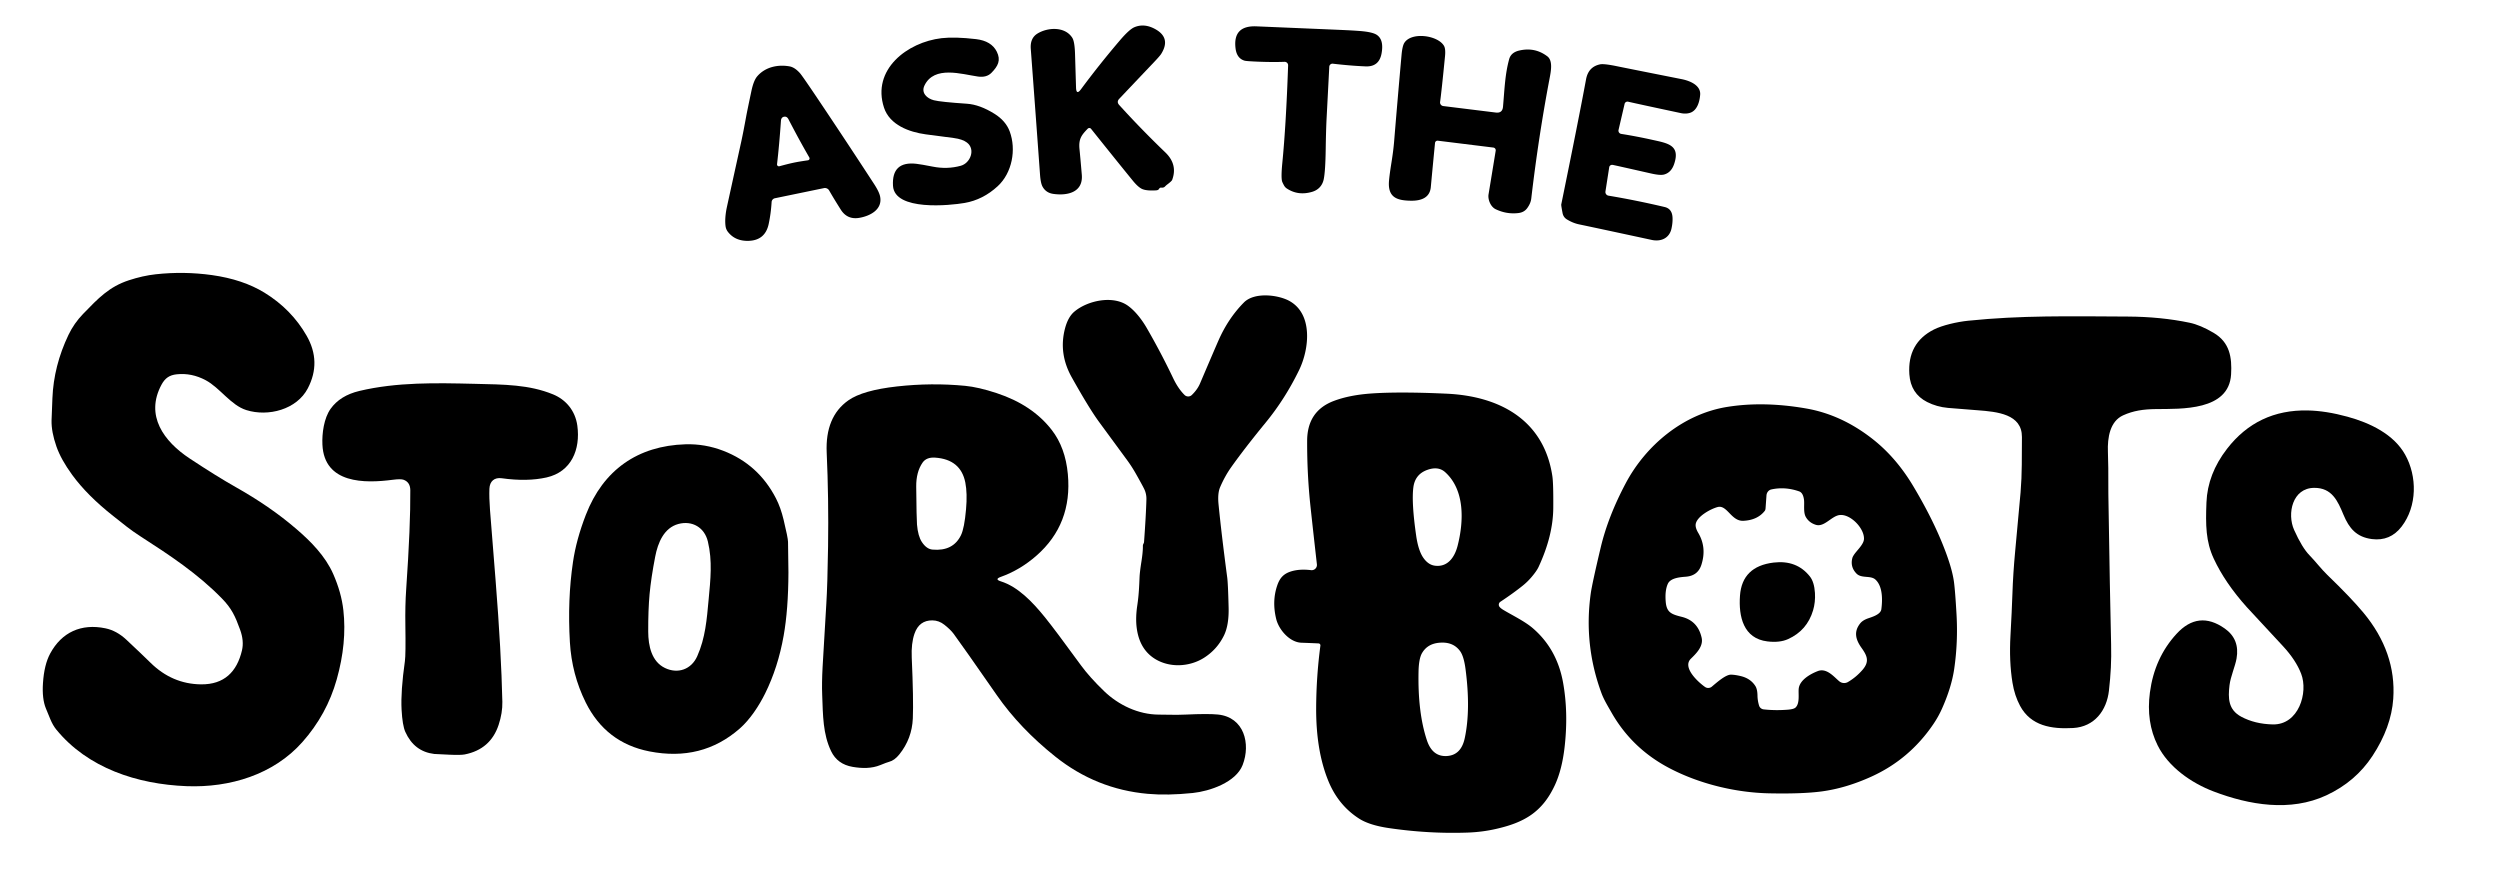 <?xml version="1.0" encoding="UTF-8" standalone="no"?>
<svg xmlns:inkscape="http://www.inkscape.org/namespaces/inkscape" xmlns:sodipodi="http://sodipodi.sourceforge.net/DTD/sodipodi-0.dtd" xmlns="http://www.w3.org/2000/svg" xmlns:svg="http://www.w3.org/2000/svg" version="1.1" viewBox="0.00 0.00 871.00 303.00" id="svg45">
  <defs id="defs45"/>
  
  <g id="g49" style="fill:#000000">
    <path fill="#fefefe" d="   M 749.03 241.24   Q 750.63 229.19 758.30 220.84   Q 765.93 212.52 775.07 218.95   Q 780.42 222.70 779.21 229.46   C 778.75 232.11 777.11 235.77 776.76 238.74   C 776.23 243.27 776.30 247.26 780.84 249.70   Q 785.58 252.24 791.80 252.39   C 800.85 252.61 804.26 241.30 801.72 234.73   Q 799.89 229.98 795.42 225.15   Q 782.91 211.67 782.80 211.54   Q 775.17 203.04 771.27 194.63   C 768.49 188.65 768.42 182.94 768.73 175.04   Q 769.12 165.12 775.90 156.36   Q 786.50 142.65 804.01 143.00   Q 810.37 143.13 817.85 145.18   C 825.83 147.36 833.98 151.32 837.94 158.38   C 842.19 165.96 842.16 176.37 836.73 183.45   Q 832.75 188.64 826.35 187.81   C 821.03 187.12 818.44 184.09 816.47 179.34   C 814.46 174.50 812.45 169.94 806.29 169.97   C 798.64 170.00 796.75 178.99 799.27 184.63   Q 802.05 190.83 804.66 193.49   C 806.61 195.48 808.75 198.29 810.85 200.31   Q 819.06 208.23 823.37 213.40   Q 834.92 227.28 833.81 243.45   Q 833.12 253.39 826.57 263.37   Q 820.66 272.36 810.51 277.09   C 797.96 282.93 783.66 280.48 771.23 275.75   C 763.36 272.76 755.47 267.19 751.74 259.72   Q 747.66 251.56 749.03 241.24   Z" id="path38" style="fill:#000000;fill-opacity:1"/>
    <path fill="#fefefe" d="   M 734.55 171.69   Q 734.55 172.21 734.56 172.75   Q 735.10 207.56 735.51 224.47   C 735.65 230.29 735.40 234.84 734.76 240.58   C 733.98 247.55 729.71 253.21 722.29 253.64   C 714.72 254.07 707.55 252.92 703.79 245.91   Q 701.88 242.35 701.15 237.86   Q 699.94 230.45 700.45 221.40   Q 700.92 212.97 701.13 206.81   Q 701.36 199.83 702.07 192.24   Q 703.66 175.22 703.97 171.53   Q 704.36 166.71 704.39 161.89   Q 704.43 154.31 704.44 152.27   C 704.48 144.26 695.85 143.45 688.94 142.93   Q 681.72 142.39 678.66 142.11   Q 674.77 141.76 671.41 140.06   Q 665.67 137.14 665.22 130.39   Q 664.49 119.49 673.78 114.80   C 676.73 113.32 681.77 112.15 685.73 111.74   C 704.00 109.86 720.88 110.17 741.30 110.29   Q 752.84 110.35 762.81 112.43   Q 766.60 113.22 771.24 115.97   C 776.84 119.28 777.66 124.48 777.31 130.45   C 776.56 143.17 759.95 142.43 751.19 142.52   C 746.74 142.57 743.29 143.08 739.72 144.69   C 735.13 146.76 734.19 152.42 734.40 157.51   Q 734.58 161.60 734.55 171.69   Z" id="path33" style="fill:#000000;fill-opacity:1"/>
    <g id="g48" style="fill:#000000;fill-opacity:1">
      <path fill="#fefefe" d="   M 631.68 212.63   Q 629.59 219.68 622.95 222.67   Q 620.05 223.98 615.78 223.47   C 607.37 222.47 605.69 214.77 606.21 207.53   Q 606.94 197.32 617.93 196.00   Q 625.98 195.04 630.57 200.85   Q 632.09 202.78 632.33 206.59   Q 632.52 209.81 631.68 212.63   Z" id="path44" style="fill:#000000;fill-opacity:1"/>
      <path fill="#fefefe" d="   M 676.55 246.98   Q 675.34 249.69 673.57 252.30   Q 665.29 264.51 652.07 270.54   Q 643.12 274.62 634.54 275.75   Q 627.84 276.63 616.46 276.40   C 604.76 276.17 591.99 273.11 581.46 267.54   Q 568.52 260.71 561.42 248.20   C 560.26 246.16 558.81 243.81 557.97 241.54   Q 551.72 224.63 554.22 206.75   Q 554.70 203.33 557.70 190.69   Q 560.26 179.94 566.39 168.39   C 573.47 155.04 586.53 144.22 601.74 141.77   Q 614.42 139.73 629.25 142.31   Q 641.69 144.47 652.61 153.11   Q 660.69 159.50 666.59 169.40   Q 672.45 179.21 676.12 187.92   Q 680.02 197.17 680.77 202.79   Q 681.19 206.00 681.65 214.00   Q 682.21 223.73 680.84 233.08   Q 679.90 239.50 676.55 246.98   Z   M 592.85 222.18   C 593.54 225.23 590.86 227.77 589.09 229.51   C 586.02 232.54 591.63 237.65 594.02 239.33   A 1.95 1.95 0.0 0 0 596.40 239.23   C 598.08 237.83 601.20 235.01 603.10 235.05   Q 604.51 235.08 606.47 235.55   Q 609.90 236.37 611.58 239.03   Q 612.28 240.13 612.31 242.38   Q 612.34 244.09 612.86 245.82   A 1.89 1.88 -5.3 0 0 614.47 247.15   Q 618.59 247.60 622.91 247.25   Q 624.96 247.08 625.56 246.51   C 627.13 245.04 626.49 241.73 626.67 239.96   C 626.99 236.94 630.64 234.85 633.29 233.82   C 636.43 232.59 639.00 235.88 640.83 237.38   A 2.65 2.64 -40.3 0 0 643.82 237.62   Q 646.66 235.96 648.90 233.38   C 651.44 230.44 650.48 228.42 648.56 225.72   C 646.56 222.91 645.73 220.14 648.11 217.17   Q 648.90 216.19 650.50 215.56   C 651.83 215.05 655.19 214.24 655.46 212.26   C 655.88 209.08 655.99 204.26 653.38 201.91   C 651.69 200.39 648.53 201.62 646.79 199.82   Q 644.55 197.50 645.36 194.41   Q 645.56 193.63 646.77 192.18   C 647.80 190.93 649.34 189.30 649.41 187.81   C 649.59 184.12 644.75 179.03 640.96 179.44   C 638.12 179.74 635.61 183.75 632.65 182.85   Q 630.28 182.13 629.13 180.08   C 628.21 178.43 628.74 175.71 628.50 174.01   Q 628.16 171.66 626.81 171.19   Q 621.89 169.48 617.14 170.52   A 2.34 2.14 86.7 0 0 615.44 172.60   L 615.12 177.10   A 1.76 0.95 79.5 0 1 614.83 178.00   Q 612.29 181.22 607.37 181.45   C 603.16 181.64 601.74 175.80 598.44 176.65   C 596.05 177.27 591.18 179.91 590.78 182.62   Q 590.60 183.86 591.67 185.66   Q 594.70 190.75 592.76 196.79   C 591.93 199.37 590.10 200.72 587.31 200.93   C 585.15 201.09 582.00 201.40 581.08 203.39   Q 579.99 205.78 580.35 209.78   C 580.69 213.37 582.31 214.02 585.89 214.90   Q 591.53 216.29 592.85 222.18   Z" id="path37" style="fill:#000000;fill-opacity:1"/>
    </g>
    <path fill="#fefefe" d="   M 459.40 224.17   Q 457.98 224.09 453.37 223.92   C 449.29 223.76 445.56 219.39 444.64 215.70   Q 443.11 209.52 444.97 204.02   C 445.83 201.49 447.09 199.91 449.87 199.06   Q 452.82 198.16 456.78 198.64   A 1.83 1.82 -89.8 0 0 458.81 196.62   Q 457.54 185.44 456.58 176.53   Q 455.37 165.31 455.41 153.56   Q 455.45 143.18 464.70 139.69   Q 470.19 137.61 477.90 137.08   Q 487.68 136.41 504.01 137.16   C 522.39 138.01 537.89 146.23 540.84 165.88   Q 541.22 168.39 541.16 176.93   Q 541.10 186.64 536.04 197.52   Q 535.39 198.93 533.58 201.06   Q 532.18 202.71 530.51 204.05   Q 527.26 206.66 522.73 209.66   A 1.22 1.22 0.0 0 0 522.45 211.44   Q 522.86 211.95 523.78 212.50   C 526.61 214.22 531.17 216.41 534.01 218.85   Q 542.44 226.08 544.56 237.74   Q 546.47 248.28 545.11 260.26   Q 544.21 268.13 541.75 273.47   C 537.32 283.07 530.88 286.63 521.02 288.84   Q 516.36 289.89 511.36 290.07   Q 497.74 290.55 483.80 288.49   Q 477.10 287.50 473.52 285.21   Q 466.22 280.53 462.76 272.00   Q 458.46 261.43 458.55 246.49   Q 458.61 235.61 460.03 224.93   A 0.68 0.67 -84.8 0 0 459.40 224.17   Z   M 497.30 163.70   Q 493.00 165.22 492.41 169.82   Q 491.74 175.07 493.38 186.54   Q 494.13 191.80 495.88 194.32   Q 497.60 196.80 499.94 197.09   C 504.35 197.65 506.80 194.19 507.83 190.15   C 510.03 181.56 510.37 170.68 503.48 164.49   Q 501.09 162.35 497.30 163.70   Z   M 504.05 263.40   Q 509.05 263.12 510.32 257.17   Q 512.45 247.22 510.58 233.03   Q 509.99 228.58 508.65 226.79   C 507.05 224.65 504.81 223.74 501.87 223.90   C 498.93 224.06 496.81 225.21 495.45 227.51   Q 494.32 229.44 494.22 233.93   Q 493.92 248.24 497.13 257.90   Q 499.04 263.67 504.05 263.40   Z" id="path36" style="fill:#000000;fill-opacity:1"/>
  </g>
  <g id="g47" style="fill:#000000">
    <path fill="#fefefe" d="   M 415.24 137.61   Q 417.18 135.73 418.08 133.62   Q 423.46 121.01 424.55 118.55   Q 427.94 110.88 433.37 105.39   C 437.09 101.64 445.41 102.74 449.22 104.85   C 457.47 109.40 456.20 121.52 452.61 128.93   Q 447.73 138.97 440.95 147.24   Q 433.51 156.32 428.88 162.87   Q 426.73 165.92 425.09 169.73   Q 424.16 171.89 424.54 175.73   Q 425.56 186.06 427.57 201.24   Q 427.85 203.35 428.05 211.68   Q 428.20 217.82 426.40 221.46   Q 424.00 226.31 419.47 229.18   C 414.32 232.44 407.28 232.73 402.15 229.40   Q 396.97 226.03 396.03 218.76   Q 395.57 215.22 396.25 210.78   C 396.78 207.24 396.89 204.23 397.02 201.13   Q 397.10 199.28 397.67 195.67   Q 398.21 192.22 398.18 190.27   Q 398.17 189.78 398.42 189.36   Q 398.57 189.10 398.59 188.76   Q 399.27 179.45 399.41 173.95   A 7.83 7.82 32.4 0 0 398.57 170.22   Q 397.78 168.66 395.81 165.17   Q 394.36 162.60 392.78 160.44   Q 390.19 156.91 382.95 147.05   Q 379.44 142.27 373.36 131.39   Q 368.77 123.17 371.04 114.47   Q 372.10 110.41 374.35 108.54   C 378.88 104.74 387.61 102.82 392.83 106.42   C 395.29 108.12 397.72 111.15 399.51 114.25   Q 404.43 122.75 408.75 131.80   Q 410.47 135.40 412.69 137.60   A 1.82 1.82 0.0 0 0 415.24 137.61   Z" id="path32" style="fill:#000000"/>
    <path fill="#fefefe" d="   M 348.67 200.99   Q 346.36 201.82 348.71 202.55   C 354.60 204.40 359.64 209.62 363.93 214.91   Q 367.68 219.53 376.59 231.78   Q 379.62 235.93 384.65 240.78   C 389.70 245.65 396.60 248.94 403.73 248.97   C 406.47 248.97 409.76 249.12 413.08 248.96   Q 420.92 248.60 424.31 248.94   C 433.50 249.86 435.79 259.17 432.94 266.51   C 430.59 272.59 421.44 275.67 415.55 276.28   Q 406.75 277.19 399.86 276.57   Q 381.93 274.96 367.70 263.62   Q 355.35 253.78 347.32 242.24   Q 335.30 224.95 332.25 220.82   Q 331.20 219.40 329.04 217.68   Q 327.13 216.16 324.86 216.14   Q 320.22 216.09 318.60 220.80   Q 317.44 224.16 317.65 229.04   Q 318.30 243.72 318.03 250.27   Q 317.74 257.35 313.33 262.83   Q 311.64 264.94 309.76 265.42   Q 308.95 265.63 306.71 266.55   C 303.69 267.79 300.36 267.74 297.07 267.18   Q 291.75 266.27 289.57 261.73   C 286.69 255.74 286.72 249.28 286.45 242.08   Q 286.29 237.94 286.59 232.43   Q 287.10 223.00 287.89 210.37   Q 288.30 203.85 288.50 190.39   Q 288.74 173.61 288.02 157.71   Q 287.46 145.19 295.56 139.49   Q 300.56 135.96 312.57 134.63   Q 324.55 133.30 336.23 134.42   Q 340.90 134.87 347.20 136.95   Q 359.65 141.04 366.43 149.80   Q 371.19 155.94 372.04 165.20   Q 373.65 182.59 361.11 193.58   Q 355.39 198.60 348.67 200.99   Z   M 336.57 177.43   Q 337.06 171.89 336.32 168.13   Q 334.74 160.07 325.85 159.44   Q 322.77 159.22 321.42 161.18   Q 319.16 164.45 319.21 169.56   Q 319.32 180.86 319.48 182.74   Q 319.82 186.79 321.19 188.85   Q 322.81 191.30 324.89 191.48   Q 332.03 192.12 334.79 186.49   Q 335.99 184.05 336.57 177.43   Z" id="path35" style="fill:#000000"/>
    <path fill="#fefefe" d="   M 274.69 199.44   Q 274.65 212.37 273.02 221.50   Q 271.06 232.53 266.57 241.61   C 264.43 245.92 261.33 250.67 257.72 253.83   Q 244.55 265.37 226.26 261.79   Q 211.04 258.80 204.05 244.71   Q 199.20 234.92 198.55 223.74   Q 197.68 208.92 199.63 195.78   Q 200.78 187.96 204.11 179.37   C 210.14 163.77 222.19 155.28 238.84 154.79   Q 245.58 154.59 251.98 157.05   Q 264.27 161.79 270.37 173.68   Q 271.99 176.83 273.01 181.09   Q 274.52 187.36 274.55 188.78   Q 274.69 197.70 274.69 199.44   Z   M 226.32 206.93   Q 225.81 212.47 225.84 220.06   C 225.86 225.07 227.03 230.51 231.70 232.74   C 236.18 234.88 240.86 233.23 242.91 228.64   C 245.77 222.24 246.25 215.77 246.89 208.84   C 247.54 201.92 248.25 195.46 246.62 188.65   C 245.45 183.76 241.16 181.27 236.36 182.55   C 231.36 183.89 229.21 189.02 228.27 193.94   Q 226.83 201.39 226.32 206.93   Z" id="path39" style="fill:#000000"/>
    <path fill="#fefefe" d="   M 174.79 166.62   C 172.30 166.27 170.61 167.61 170.51 170.28   Q 170.39 173.32 170.72 177.72   Q 170.75 178.10 172.67 202.25   Q 174.65 227.25 175.02 244.53   Q 175.10 248.37 173.72 252.55   Q 170.90 261.06 161.93 262.84   Q 160.51 263.12 156.61 262.94   Q 151.49 262.70 151.29 262.68   Q 144.28 261.84 141.21 254.98   Q 140.21 252.74 139.91 247.24   Q 139.57 240.88 141.07 230.32   Q 141.39 228.08 141.23 217.76   Q 141.12 210.99 141.52 205.24   Q 143.05 183.14 142.95 170.76   Q 142.92 168.02 140.64 167.16   Q 139.65 166.79 136.87 167.15   C 127.09 168.44 112.96 168.60 112.33 154.91   C 112.15 150.95 112.86 145.72 115.17 142.45   Q 118.46 137.81 125.23 136.20   C 138.32 133.09 152.08 133.41 165.18 133.72   C 175.85 133.97 184.32 133.98 192.69 137.40   C 197.13 139.22 200.42 143.05 201.14 148.28   C 202.28 156.59 199.08 164.38 190.43 166.34   Q 183.69 167.86 174.79 166.62   Z" id="path34" style="fill:#000000"/>
    <path fill="#fefefe" d="   M 15.99 246.82   Q 14.61 243.48 14.97 238.00   Q 15.38 231.60 17.48 227.70   C 21.49 220.26 28.30 217.16 36.71 218.90   Q 40.65 219.71 44.05 222.90   Q 49.59 228.09 52.43 230.89   Q 59.96 238.31 70.02 238.43   C 78.13 238.52 82.54 234.05 84.30 226.61   Q 85.08 223.31 83.65 219.38   C 81.95 214.69 80.72 211.98 77.26 208.45   C 68.88 199.88 59.26 193.51 48.79 186.77   C 45.18 184.44 43.06 182.62 39.45 179.78   Q 30.39 172.63 25.16 165.46   Q 21.24 160.10 19.64 155.50   Q 17.88 150.45 17.96 146.50   Q 17.96 146.42 18.26 138.75   Q 18.71 127.42 23.87 116.65   Q 25.80 112.63 28.91 109.41   C 34.29 103.85 38.04 99.90 44.89 97.65   Q 49.76 96.05 54.24 95.56   Q 64.09 94.48 73.84 95.84   Q 84.60 97.35 92.13 101.96   Q 101.56 107.75 106.84 116.99   Q 112.04 126.09 107.24 135.30   C 103.41 142.66 93.48 145.29 85.81 142.87   C 80.40 141.17 76.64 135.12 71.67 132.47   Q 66.74 129.84 61.54 130.41   C 59.06 130.68 57.52 131.71 56.28 134.00   C 50.44 144.81 57.12 153.80 66.06 159.72   Q 75.46 165.94 82.10 169.69   C 90.04 174.18 96.88 178.83 103.27 184.32   C 108.35 188.67 113.35 193.77 116.08 199.95   Q 118.94 206.44 119.63 212.62   Q 120.90 223.97 117.32 236.69   Q 113.88 248.94 105.32 258.57   C 95.32 269.84 80.15 274.49 65.00 273.90   C 47.82 273.24 30.54 267.59 19.58 254.14   Q 18.43 252.72 17.51 250.52   Q 17.18 249.72 15.99 246.82   Z" id="path31" style="fill:#000000"/>
  </g>
  <g id="g46" style="fill:#000000">
    <path fill="#fefefe" d="   M 561.81 57.44   A 1.04 1.00 8.3 0 0 560.65 58.27   L 559.34 66.71   A 1.29 1.28 9.1 0 0 560.40 68.17   Q 569.94 69.76 579.95 72.12   Q 582.56 72.73 582.71 75.80   Q 582.80 77.60 582.33 79.70   C 581.57 83.05 578.62 84.27 575.47 83.59   Q 556.20 79.43 550.15 78.17   Q 548.03 77.73 545.94 76.46   Q 544.67 75.70 544.39 74.20   Q 543.88 71.53 543.94 71.24   Q 549.98 41.70 552.58 27.65   Q 553.38 23.28 557.46 22.42   Q 558.79 22.14 563.23 23.05   Q 566.23 23.67 585.92 27.58   C 588.66 28.13 592.58 29.65 592.34 33.00   C 592.16 35.39 591.30 38.54 588.78 39.32   Q 587.30 39.77 585.62 39.41   Q 571.02 36.30 567.24 35.43   A 1.03 1.03 0.0 0 0 566.01 36.20   L 563.90 45.27   A 1.14 1.13 11.1 0 0 564.83 46.65   Q 570.20 47.50 575.72 48.73   C 580.97 49.90 585.56 50.53 583.24 57.23   Q 582.21 60.18 579.70 60.82   Q 578.36 61.16 575.14 60.42   Q 562.30 57.51 561.81 57.44   Z" id="path28" style="fill:#000000"/>
    <path fill="#fefefe" d="   M 501.73 35.50   A 1.27 1.27 0.0 0 0 502.83 36.95   L 521.13 39.21   Q 523.45 39.50 523.65 37.17   C 524.20 30.80 524.36 25.87 525.79 20.63   C 526.28 18.83 527.68 17.97 529.38 17.59   Q 534.77 16.36 539.08 19.62   C 541.05 21.11 540.38 24.69 539.88 27.30   Q 536.00 47.73 533.49 69.19   Q 533.29 70.89 532.03 72.58   Q 530.98 73.98 529.06 74.22   Q 524.93 74.73 521.09 72.89   C 519.28 72.01 518.32 69.45 518.61 67.71   Q 519.07 64.95 521.10 52.51   A 0.95 0.95 0.0 0 0 520.28 51.41   L 500.94 49.02   A 0.88 0.88 0.0 0 0 499.96 49.81   Q 499.08 58.84 498.49 65.23   C 498.14 68.89 495.13 70.01 491.46 69.93   C 487.22 69.84 483.85 69.08 483.88 64.01   Q 483.90 62.17 484.78 56.66   Q 485.45 52.49 485.71 49.32   Q 486.94 34.33 488.30 19.14   Q 488.58 16.11 489.22 15.02   C 491.62 10.99 500.94 12.26 503.09 15.98   Q 503.70 17.04 503.44 19.64   Q 502.21 32.14 501.73 35.50   Z" id="path26" style="fill:#000000"/>
    <path fill="#fefefe" d="   M 461.19 62.44   C 460.76 64.52 459.44 66.16 457.13 66.84   Q 452.22 68.29 448.25 65.62   Q 447.68 65.23 447.29 64.49   Q 446.75 63.48 446.66 63.11   Q 446.29 61.56 446.76 56.77   Q 448.06 43.58 448.78 22.79   A 1.21 1.20 -0.0 0 0 447.52 21.54   Q 443.51 21.69 438.38 21.49   Q 434.22 21.32 433.62 21.14   Q 430.88 20.34 430.46 16.82   Q 429.50 8.83 437.77 9.18   Q 464.80 10.32 467.52 10.44   Q 471.55 10.62 474.02 10.82   Q 478.17 11.17 479.63 12.12   Q 482.24 13.82 481.32 18.70   Q 480.44 23.32 475.79 23.13   Q 470.47 22.91 464.37 22.19   A 1.12 1.12 0.0 0 0 463.12 23.25   Q 463.07 24.34 462.19 41.18   Q 461.98 45.13 461.88 51.81   Q 461.77 59.62 461.19 62.44   Z" id="path25" style="fill:#000000"/>
  </g>
  <g id="g45" style="fill:#000000">
    <path fill="#fefefe" d="   M 405.83 65.03   Q 405.41 65.45 404.61 65.37   Q 404.09 65.32 403.84 65.77   Q 403.55 66.28 402.80 66.32   Q 399.74 66.52 398.15 65.94   Q 396.69 65.41 394.70 62.98   Q 389.48 56.59 380.13 44.89   A 0.78 0.78 0.0 0 0 378.96 44.84   C 376.79 47.07 375.74 48.41 376.10 52.00   Q 376.37 54.65 376.90 60.88   C 377.43 67.16 371.67 68.24 366.95 67.55   Q 364.37 67.17 363.20 64.98   Q 362.56 63.78 362.35 60.89   Q 360.82 39.71 359.12 17.00   Q 358.85 13.31 361.44 11.70   C 364.99 9.51 371.02 9.15 373.58 13.16   Q 374.41 14.46 374.54 18.75   Q 374.87 29.88 374.89 30.50   Q 374.98 33.32 376.65 31.05   Q 382.95 22.53 390.22 14.01   Q 393.45 10.24 395.21 9.49   Q 398.72 8.00 402.64 10.23   Q 408.02 13.30 404.53 18.82   Q 404.08 19.53 401.98 21.74   Q 397.00 26.98 389.95 34.42   Q 388.94 35.49 389.93 36.58   Q 397.45 44.88 406.01 53.11   Q 410.38 57.32 408.38 62.68   Q 408.21 63.13 406.55 64.37   A 1.59 0.11 -46.4 0 0 405.83 65.03   Z" id="path24" style="fill:#000000"/>
    <path fill="#fefefe" d="   M 322.08 29.80   C 320.85 32.36 322.93 34.31 325.37 34.93   Q 327.68 35.52 336.88 36.14   Q 341.33 36.44 346.47 39.64   Q 350.41 42.10 351.78 45.79   C 354.13 52.12 352.63 60.23 347.61 64.86   Q 342.48 69.60 336.06 70.71   C 331.09 71.58 311.64 73.60 311.12 64.74   Q 310.61 56.07 319.28 57.07   Q 320.93 57.26 325.01 58.06   Q 330.01 59.05 334.74 57.75   C 338.09 56.83 339.96 51.99 336.88 49.66   Q 335.32 48.48 332.32 48.09   Q 325.27 47.18 322.49 46.80   C 316.79 46.02 309.98 43.56 307.99 37.51   C 303.64 24.25 316.06 14.70 328.05 13.30   Q 332.66 12.77 340.04 13.63   Q 345.40 14.26 347.27 17.98   C 348.80 21.02 347.68 23.06 345.42 25.37   Q 343.72 27.09 340.73 26.67   C 335.11 25.87 325.47 22.72 322.08 29.80   Z" id="path27" style="fill:#000000"/>
    <path fill="#fefefe" d="   M 253.66 80.85   Q 252.93 79.94 252.78 78.78   Q 252.46 76.25 253.12 72.76   Q 253.20 72.32 258.31 49.08   Q 258.96 46.09 260.00 40.40   Q 260.27 38.91 261.79 31.71   Q 262.56 28.04 263.85 26.55   C 266.69 23.28 271.11 22.41 275.10 23.13   Q 276.87 23.45 278.69 25.47   Q 279.41 26.26 283.97 33.03   Q 293.80 47.63 304.52 64.09   Q 306.31 66.84 306.63 68.46   C 307.53 72.93 303.27 75.22 299.43 75.89   Q 295.20 76.63 292.93 73.04   Q 290.47 69.15 288.87 66.35   A 1.71 1.70 -20.7 0 0 287.06 65.54   L 269.97 69.07   A 1.45 1.44 -4.2 0 0 268.83 70.39   Q 268.59 74.37 267.81 78.04   Q 266.60 83.70 260.88 83.91   Q 256.23 84.08 253.66 80.85   Z   M 276.48 56.69   Q 278.44 56.28 281.49 55.85   A 0.66 0.66 0.0 0 0 281.97 54.87   Q 278.43 48.76 274.71 41.56   Q 274.15 40.47 273.15 40.67   Q 272.16 40.88 272.08 42.11   Q 271.53 50.19 270.72 57.21   A 0.66 0.66 0.0 0 0 271.55 57.92   Q 274.53 57.10 276.48 56.69   Z" id="path29" style="fill:#000000"/>
  </g>
</svg>
